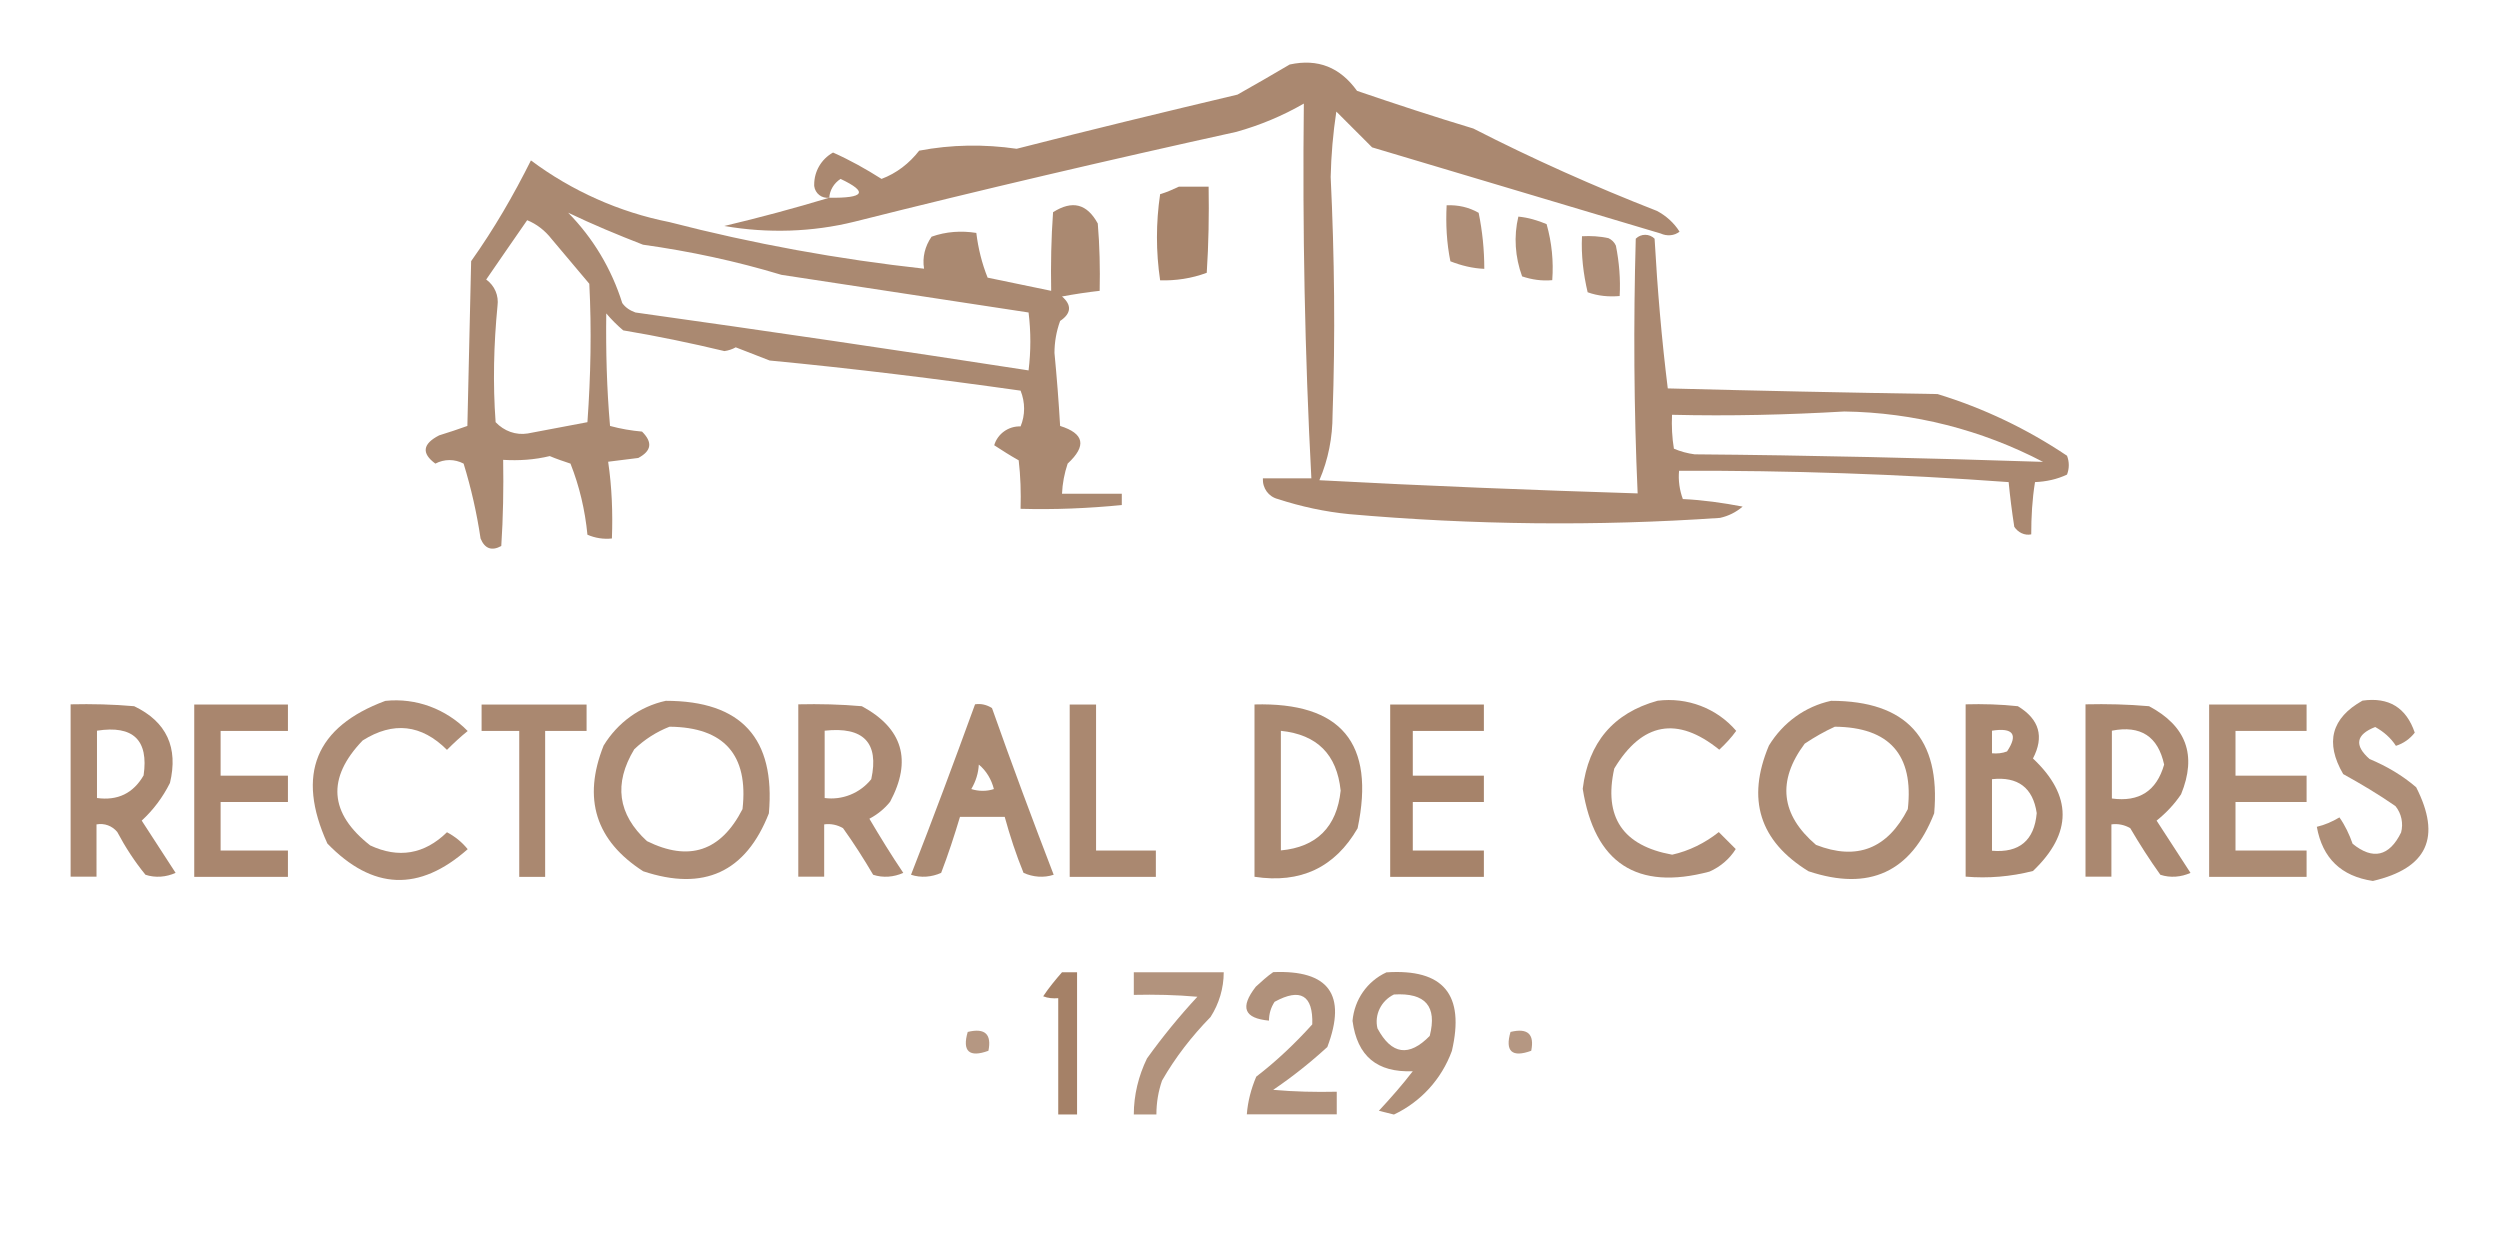<?xml version="1.0" encoding="utf-8"?>
<!-- Generator: Adobe Illustrator 23.0.0, SVG Export Plug-In . SVG Version: 6.00 Build 0)  -->
<svg version="1.1" id="Capa_1" xmlns="http://www.w3.org/2000/svg" xmlns:xlink="http://www.w3.org/1999/xlink" x="0px" y="0px"
	 viewBox="0 0 531 267" style="enable-background:new 0 0 531 267;" xml:space="preserve">
<style type="text/css">
	.st0{opacity:0.893;fill-rule:evenodd;clip-rule:evenodd;fill:#A07A5F;enable-background:new    ;}
	.st1{opacity:0.883;fill-rule:evenodd;clip-rule:evenodd;fill:#A07A5F;enable-background:new    ;}
	.st2{opacity:0.92;fill-rule:evenodd;clip-rule:evenodd;fill:#A07A5F;enable-background:new    ;}
	.st3{opacity:0.855;fill-rule:evenodd;clip-rule:evenodd;fill:#A07A5F;enable-background:new    ;}
	.st4{opacity:0.858;fill-rule:evenodd;clip-rule:evenodd;fill:#A07A5F;enable-background:new    ;}
	.st5{opacity:0.862;fill-rule:evenodd;clip-rule:evenodd;fill:#A07A5F;enable-background:new    ;}
	.st6{opacity:0.861;fill-rule:evenodd;clip-rule:evenodd;fill:#A07A5F;enable-background:new    ;}
	.st7{opacity:0.866;fill-rule:evenodd;clip-rule:evenodd;fill:#A07A5F;enable-background:new    ;}
	.st8{opacity:0.85;fill-rule:evenodd;clip-rule:evenodd;fill:#A07A5F;enable-background:new    ;}
	.st9{opacity:0.904;fill-rule:evenodd;clip-rule:evenodd;fill:#A07A5F;enable-background:new    ;}
	.st10{opacity:0.889;fill-rule:evenodd;clip-rule:evenodd;fill:#A07A5F;enable-background:new    ;}
	.st11{opacity:0.872;fill-rule:evenodd;clip-rule:evenodd;fill:#A07A5F;enable-background:new    ;}
	.st12{opacity:0.876;fill-rule:evenodd;clip-rule:evenodd;fill:#A07A5F;enable-background:new    ;}
	.st13{opacity:0.892;fill-rule:evenodd;clip-rule:evenodd;fill:#A07A5F;enable-background:new    ;}
	.st14{opacity:0.884;fill-rule:evenodd;clip-rule:evenodd;fill:#A07A5F;enable-background:new    ;}
	.st15{opacity:0.927;fill-rule:evenodd;clip-rule:evenodd;fill:#A07A5F;enable-background:new    ;}
	.st16{opacity:0.894;fill-rule:evenodd;clip-rule:evenodd;fill:#A07A5F;enable-background:new    ;}
	.st17{opacity:0.868;fill-rule:evenodd;clip-rule:evenodd;fill:#A07A5F;enable-background:new    ;}
	.st18{opacity:0.949;fill-rule:evenodd;clip-rule:evenodd;fill:#A07A5F;enable-background:new    ;}
	.st19{opacity:0.807;fill-rule:evenodd;clip-rule:evenodd;fill:#A07A5F;enable-background:new    ;}
	.st20{opacity:0.821;fill-rule:evenodd;clip-rule:evenodd;fill:#A07A5F;enable-background:new    ;}
	.st21{opacity:0.836;fill-rule:evenodd;clip-rule:evenodd;fill:#A07A5F;enable-background:new    ;}
	.st22{opacity:0.775;fill-rule:evenodd;clip-rule:evenodd;fill:#A07A5F;enable-background:new    ;}
</style>
<g id="Grupo_8135" transform="translate(138.836 0)">
	<path id="Trazado_7899" class="st0" d="M37.3,42c-1.6,0.2-3-0.9-3.2-2.5c0-0.1,0-0.2,0-0.3c0-2.8,1.5-5.4,4-6.8
		c3.6,1.6,7,3.5,10.3,5.6c3.2-1.2,5.9-3.3,8-6c6.8-1.3,13.8-1.4,20.7-0.4c15.6-4,31.3-7.8,46.9-11.5c3.7-2.1,7.4-4.2,11.1-6.4
		c6-1.3,10.7,0.6,14.3,5.6c8.2,2.8,16.4,5.5,24.7,8c12.7,6.5,25.7,12.3,39,17.5c1.9,1,3.6,2.5,4.8,4.4c-1.1,0.9-2.7,1-4,0.4
		l-61.3-18.3l-7.6-7.6c-0.7,4.6-1.1,9.3-1.2,13.9c0.8,16.8,1,33.7,0.4,50.5c0,4.8-0.9,9.5-2.8,13.9c22.5,1.2,45.1,2.1,67.6,2.8
		c-0.8-18-0.9-36.1-0.4-54.1c1.1-1.1,2.9-1.1,4,0c0.6,10.7,1.5,21.3,2.8,31.8c19.1,0.5,38.2,0.9,57.3,1.2c9.8,3,19,7.4,27.5,13.1
		c0.5,1.3,0.5,2.7,0,4c-2.1,1-4.4,1.5-6.8,1.6c-0.6,3.7-0.8,7.4-0.8,11.1c-1.4,0.3-2.8-0.4-3.6-1.6c-0.5-3.2-0.9-6.4-1.2-9.5
		c-23.3-1.7-46.6-2.5-70-2.4c-0.2,2,0.1,4.1,0.8,6c4.3,0.2,8.5,0.8,12.7,1.6c-1.4,1.2-3,2-4.8,2.4c-26.2,1.8-52.6,1.5-78.8-0.8
		c-5.1-0.5-10.2-1.6-15.1-3.2c-2-0.5-3.3-2.3-3.2-4.4h10.3c-1.4-26.5-1.9-53.1-1.6-79.6c-4.5,2.6-9.3,4.6-14.3,6
		c-27.2,6-54.2,12.3-81.2,19.1C33.7,49.3,24.2,49.6,15,48C22.6,46.2,30,44.2,37.3,42z M37.3,42c0.1-1.6,1-3.1,2.4-4
		C45.6,40.8,44.8,42.1,37.3,42z M252.9,87.4c14.7,0.2,29.2,3.9,42.2,10.7c-24.6-0.8-49.3-1.4-74-1.6c-1.5-0.2-3-0.6-4.4-1.2
		c-0.4-2.4-0.5-4.8-0.4-7.2C228.6,88.4,240.8,88.1,252.9,87.4z"/>
</g>
<g id="Grupo_8136" transform="translate(75.77 20.672)">
	<path id="Trazado_7900" class="st1" d="M37,13.4c8.7,6.5,18.8,11,29.4,13.1c17.8,4.6,35.9,7.9,54.1,9.9c-0.4-2.4,0.2-4.8,1.6-6.8
		c3.1-1.1,6.3-1.3,9.5-0.8c0.4,3.3,1.2,6.5,2.4,9.5c4.5,0.9,9,1.9,13.5,2.8c-0.1-5.6,0-11.1,0.4-16.7c4.1-2.6,7.2-1.8,9.5,2.4
		c0.4,4.8,0.5,9.5,0.4,14.3c-2.7,0.3-5.3,0.7-8,1.2c2.1,1.8,2,3.6-0.4,5.2c-0.8,2.2-1.2,4.5-1.2,6.8c0.5,5.2,0.9,10.3,1.2,15.5
		c5.1,1.6,5.7,4.2,1.6,8c-0.7,2.1-1.1,4.2-1.2,6.4h12.7v2.4c-7.1,0.7-14.3,1-21.5,0.8c0.1-3.5,0-6.9-0.4-10.3
		c-1.8-1-3.5-2.1-5.2-3.2c0.7-2.4,3-4.1,5.6-4c1-2.4,1-5.1,0-7.6c-17.7-2.5-35.5-4.7-53.3-6.4l-7.2-2.8c-0.7,0.4-1.6,0.7-2.4,0.8
		c-7.1-1.7-14.3-3.2-21.5-4.4c-1.3-1.1-2.5-2.3-3.6-3.6c-0.1,8,0.1,15.9,0.8,23.9c2.2,0.6,4.5,1,6.8,1.2c2.3,2.3,2,4.1-0.8,5.6
		l-6.4,0.8c0.8,5.4,1,10.9,0.8,16.3c-1.8,0.2-3.6-0.1-5.2-0.8c-0.5-5.2-1.7-10.3-3.6-15.1c-1.5-0.5-3-1-4.4-1.6
		c-3.3,0.8-6.6,1-9.9,0.8c0.1,6.1,0,12.2-0.4,18.3c-2,1.1-3.5,0.6-4.4-1.6c-0.8-5.4-2-10.7-3.6-15.9c-1.9-1-4.1-1-6,0
		c-3-2.2-2.7-4.2,0.8-6c2-0.6,4-1.3,6-2c0.3-11.7,0.5-23.3,0.8-35C29.2,27.9,33.3,20.8,37,13.4z M44.9,24.5
		c5.2,2.5,10.5,4.7,15.9,6.8c10,1.4,19.8,3.5,29.4,6.4l52.5,8c0.5,4.1,0.5,8.2,0,12.3c-27.8-4.3-55.7-8.4-83.5-12.3
		c-1.1-0.4-2.1-1-2.8-2C54.1,36.4,50.2,29.9,44.9,24.5L44.9,24.5z M36.2,26.1c2,0.8,3.8,2.2,5.2,4l8,9.5c0.5,9.8,0.3,19.6-0.4,29.4
		c-4.2,0.8-8.5,1.6-12.7,2.4c-2.5,0.4-5-0.5-6.8-2.4c-0.6-8.2-0.4-16.5,0.4-24.7c0.3-2.2-0.6-4.3-2.4-5.6
		C30.3,34.6,33.3,30.3,36.2,26.1L36.2,26.1z"/>
</g>
<g id="Grupo_8137" transform="translate(230.712 26.242)">
	<path id="Trazado_7901" class="st2" d="M19.7,13.4H26c0.1,6.1,0,12.2-0.4,18.3c-3.2,1.2-6.6,1.7-9.9,1.6c-0.9-6.1-0.9-12.2,0-18.3
		C17.1,14.6,18.4,14,19.7,13.4z"/>
</g>
<g id="Grupo_8138" transform="translate(292.165 30.202)">
	<path id="Trazado_7902" class="st3" d="M15.1,13.4c2.4-0.1,4.7,0.4,6.8,1.6c0.8,3.9,1.2,7.9,1.2,11.9c-2.5-0.1-4.9-0.7-7.2-1.6
		C15.1,21.4,14.9,17.4,15.1,13.4z"/>
</g>
<g id="Grupo_8139" transform="translate(306.898 32.607)">
	<path id="Trazado_7903" class="st4" d="M15.6,13.4c2.1,0.2,4.1,0.8,6,1.6c1.1,3.9,1.5,7.9,1.2,11.9c-2.2,0.2-4.3-0.1-6.4-0.8
		C14.9,22,14.6,17.6,15.6,13.4z"/>
</g>
<g id="Grupo_8140" transform="translate(321.016 36.777)">
	<path id="Trazado_7904" class="st3" d="M15,13.4c1.9-0.1,3.7,0,5.6,0.4c0.7,0.3,1.3,0.9,1.6,1.6c0.7,3.5,1,7.1,0.8,10.7
		c-2.3,0.2-4.6,0-6.8-0.8C15.3,21.5,14.8,17.4,15,13.4z"/>
</g>
<g id="Grupo_8141" transform="translate(51.437 135.369)">
	<path id="Trazado_7905" class="st5" d="M30.4,13.5c6.5-0.7,12.9,1.7,17.5,6.4c-1.5,1.2-3,2.6-4.4,4c-5.4-5.4-11.4-6.1-17.9-2
		c-7.7,8-7.1,15.5,1.6,22.3c6,2.8,11.5,1.9,16.3-2.8c1.7,0.9,3.2,2.1,4.4,3.6c-10.3,9.1-20.2,8.7-29.8-1.2
		C11.4,29.1,15.6,19,30.4,13.5z"/>
</g>
<g id="Grupo_8142" transform="translate(111.21 135.453)">
	<path id="Trazado_7906" class="st5" d="M30.2,13.4c16.1,0,23.3,8,21.9,23.9c-4.9,12.5-13.8,16.6-26.7,12.3
		c-10.1-6.5-12.9-15.4-8.4-26.7C20,18,24.7,14.6,30.2,13.4z M31,18.9c11.6,0.1,16.8,6,15.5,17.5c-4.6,9-11.4,11.2-20.3,6.8
		C20,37.5,19.1,31,23.5,23.7C25.7,21.6,28.2,20,31,18.9L31,18.9z"/>
</g>
<g id="Grupo_8143" transform="translate(321.172 135.336)">
	<path id="Trazado_7907" class="st6" d="M30.9,13.5c6.3-0.8,12.6,1.6,16.7,6.4c-1,1.4-2.3,2.8-3.6,4c-8.9-7.2-16.4-5.8-22.3,4
		c-2.3,10.3,1.8,16.4,12.3,18.3c3.6-0.8,7-2.5,9.9-4.8l3.6,3.6c-1.3,2.1-3.3,3.8-5.6,4.8C26.5,53.9,17.5,48,15,32.2
		C16.2,22.4,21.5,16.1,30.9,13.5z"/>
</g>
<g id="Grupo_8144" transform="translate(358.52 135.453)">
	<path id="Trazado_7908" class="st7" d="M30.4,13.4c16,0,23.3,8,21.9,23.9c-4.9,12.5-13.8,16.6-26.7,12.3
		c-10.4-6.4-13.2-15.3-8.4-26.7C20.2,18,24.9,14.6,30.4,13.4z M31.2,18.9c11.6,0.1,16.8,6,15.5,17.5c-4.3,8.4-10.8,11-19.5,7.6
		c-7.5-6.4-8.3-13.6-2.4-21.5C26.9,21.1,29,19.9,31.2,18.9L31.2,18.9z"/>
</g>
<g id="Grupo_8145" transform="translate(477.294 135.314)">
	<path id="Trazado_7909" class="st8" d="M24.5,13.5c5.6-0.8,9.3,1.5,11.1,6.8c-1,1.3-2.4,2.3-4,2.8c-1.1-1.7-2.6-3-4.4-4
		c-4.1,1.6-4.5,3.9-1.2,6.8c3.6,1.5,7,3.5,9.9,6c5.4,10.6,2.4,17.2-9.2,19.9c-6.7-1-10.7-4.8-11.9-11.5c1.7-0.4,3.3-1.1,4.8-2
		c1.2,1.7,2.1,3.6,2.8,5.6c4.3,3.5,7.8,2.7,10.3-2.4c0.5-1.9,0.1-4-1.2-5.6c-3.6-2.5-7.3-4.7-11.1-6.8
		C16.5,22.4,17.9,17.2,24.5,13.5z"/>
</g>
<g id="Grupo_8146" transform="translate(0 136.199)">
	<path id="Trazado_7910" class="st0" d="M15,13.4c4.5-0.1,9,0,13.5,0.4c6.9,3.3,9.4,8.8,7.6,16.3c-1.5,3-3.5,5.7-6,8l7.2,11.1
		c-2,0.9-4.3,1.1-6.4,0.4c-2.3-2.8-4.3-5.9-6-9.1c-1.1-1.3-2.7-1.9-4.4-1.6V50H15V13.4z M20.6,19c7.7-1.2,11,2,9.9,9.5
		c-2.2,3.8-5.5,5.4-9.9,4.8V19z"/>
</g>
<g id="Grupo_8147" transform="translate(26.257 136.248)">
	<path id="Trazado_7911" class="st9" d="M15,13.4h19.9v5.6H20.6v9.5h14.3v5.6H20.6v10.3h14.3V50H15V13.4z"/>
</g>
<g id="Grupo_8148" transform="translate(87.289 136.248)">
	<path id="Trazado_7912" class="st10" d="M15,13.4h22.3v5.6h-8.8v31H23v-31h-8V13.4z"/>
</g>
<g id="Grupo_8149" transform="translate(154.557 136.199)">
	<path id="Trazado_7913" class="st11" d="M15,13.4c4.5-0.1,9,0,13.5,0.4c8.7,4.7,10.7,11.5,6,20.3c-1.2,1.5-2.7,2.7-4.4,3.6
		c2.3,3.9,4.7,7.8,7.2,11.5c-2,0.9-4.3,1.1-6.4,0.4c-2-3.4-4.1-6.7-6.4-9.9c-1.2-0.7-2.6-1-4-0.8V50H15V13.4z M20.6,19
		c8.2-0.9,11.6,2.5,9.9,10.3c-2.4,3-6.2,4.5-9.9,4L20.6,19z"/>
</g>
<g id="Grupo_8150" transform="translate(178.601 136.198)">
	<path id="Trazado_7914" class="st12" d="M28.5,13.4c1.3-0.2,2.5,0.1,3.6,0.8c4.2,11.9,8.6,23.7,13.1,35.4c-2.1,0.7-4.4,0.5-6.4-0.4
		c-1.6-3.9-2.9-7.9-4-11.9h-9.5c-1.2,4-2.5,8-4,11.9c-2,0.9-4.3,1.1-6.4,0.4C19.6,37.6,24.1,25.5,28.5,13.4z M29.3,26.2
		c1.6,1.3,2.7,3.2,3.2,5.2c-1.5,0.5-3.2,0.5-4.8,0C28.7,29.7,29.2,28,29.3,26.2L29.3,26.2z"/>
</g>
<g id="Grupo_8151" transform="translate(212.204 136.248)">
	<path id="Trazado_7915" class="st13" d="M15,13.4h5.6v31h12.7V50H15V13.4z"/>
</g>
<g id="Grupo_8152" transform="translate(251.457 136.227)">
	<path id="Trazado_7916" class="st14" d="M15,13.4c18.4-0.5,25.7,8.2,21.9,26.3C32.1,48,24.8,51.5,15,50V13.4z M20.6,19
		c7.7,0.8,11.9,5,12.7,12.7c-0.8,7.7-5.1,12-12.7,12.7V19z"/>
</g>
<g id="Grupo_8153" transform="translate(280.276 136.248)">
	<path id="Trazado_7917" class="st15" d="M15,13.4h19.9v5.6H19.8v9.5h15.1v5.6H19.8v10.3h15.1V50H15V13.4z"/>
</g>
<g id="Grupo_8154" transform="translate(402.5 136.199)">
	<path id="Trazado_7918" class="st16" d="M15,13.4c3.7-0.1,7.4,0,11.1,0.4c4.6,2.8,5.6,6.5,3.2,11.1c8.4,7.9,8.4,15.9,0,23.9
		C24.6,50,19.8,50.4,15,50L15,13.4z M20.6,19c4.5-0.7,5.6,0.8,3.2,4.4c-1,0.4-2.1,0.5-3.2,0.4V19z M20.6,29.3
		c5.5-0.6,8.7,1.8,9.5,7.2c-0.5,5.8-3.7,8.5-9.5,8V29.3z"/>
</g>
<g id="Grupo_8155" transform="translate(427.962 136.199)">
	<path id="Trazado_7919" class="st10" d="M15,13.4c4.5-0.1,9,0,13.5,0.4c7.9,4.2,10.2,10.4,6.8,18.7c-1.4,2.1-3.2,4-5.2,5.6
		l7.2,11.1c-2,0.9-4.3,1.1-6.4,0.4c-2.3-3.2-4.4-6.5-6.4-9.9c-1.2-0.7-2.6-1-4-0.8V50H15V13.4z M20.6,19c6.1-1.2,9.8,1.2,11.1,7.2
		c-1.6,5.6-5.3,8-11.1,7.2V19z"/>
</g>
<g id="Grupo_8156" transform="translate(454.219 136.248)">
	<path id="Trazado_7920" class="st17" d="M15,13.4h20.7v5.6H20.6v9.5h15.1v5.6H20.6v10.3h15.1V50H15V13.4z"/>
</g>
<g id="Grupo_8157" transform="translate(206.569 193.111)">
	<path id="Trazado_7921" class="st18" d="M19,13.4h3.2v30.2h-4V18.9c-1.1,0.1-2.2,0-3.2-0.4C16.2,16.7,17.6,15,19,13.4z"/>
</g>
<g id="Grupo_8158" transform="translate(225.82 193.111)">
	<path id="Trazado_7922" class="st19" d="M15,13.4h19.1c0,3.4-1,6.7-2.8,9.5c-4,4.1-7.5,8.6-10.3,13.5c-0.8,2.3-1.2,4.7-1.2,7.2H15
		c0-4.1,1-8.2,2.8-11.9c3.3-4.6,6.9-9,10.7-13.1c-4.5-0.4-9-0.5-13.5-0.4L15,13.4z"/>
</g>
<g id="Grupo_8159" transform="translate(249.827 193.081)">
	<path id="Trazado_7923" class="st20" d="M20.6,13.4c11.8-0.5,15.7,4.8,11.5,15.9c-3.6,3.3-7.5,6.4-11.5,9.1c4.5,0.4,9,0.5,13.5,0.4
		v4.8H15c0.2-2.7,0.9-5.4,2-8c4.3-3.3,8.3-7.1,11.9-11.1c0.2-6.2-2.5-7.8-8-4.8c-0.8,1.2-1.2,2.6-1.2,4c-5.3-0.5-6.2-2.8-2.8-7.2
		C18.1,15.4,19.3,14.3,20.6,13.4z"/>
</g>
<g id="Grupo_8160" transform="translate(272.275 193.029)">
	<path id="Trazado_7924" class="st21" d="M22.2,13.5c12.1-0.8,16.7,4.7,13.9,16.7c-2.2,6-6.6,10.8-12.3,13.5l-3.2-0.8
		c2.5-2.7,4.9-5.4,7.2-8.4C20.2,34.8,16,31.3,15,23.8C15.4,19.3,18.1,15.4,22.2,13.5z M23.8,18.2c6.7-0.4,9.2,2.5,7.6,8.8
		c-4.4,4.5-8.1,4-11.1-1.6C19.6,22.5,21.1,19.5,23.8,18.2L23.8,18.2z"/>
</g>
<g id="Grupo_8161" transform="translate(190.143 205.584)">
	<path id="Trazado_7925" class="st22" d="M15.4,13.6c3.7-0.9,5.1,0.5,4.4,4C15.7,19.1,14.2,17.7,15.4,13.6z"/>
</g>
<g id="Grupo_8162" transform="translate(305.434 205.584)">
	<path id="Trazado_7926" class="st22" d="M15.4,13.6c3.7-0.9,5.1,0.5,4.4,4C15.7,19.1,14.2,17.7,15.4,13.6z"/>
</g>
</svg>
